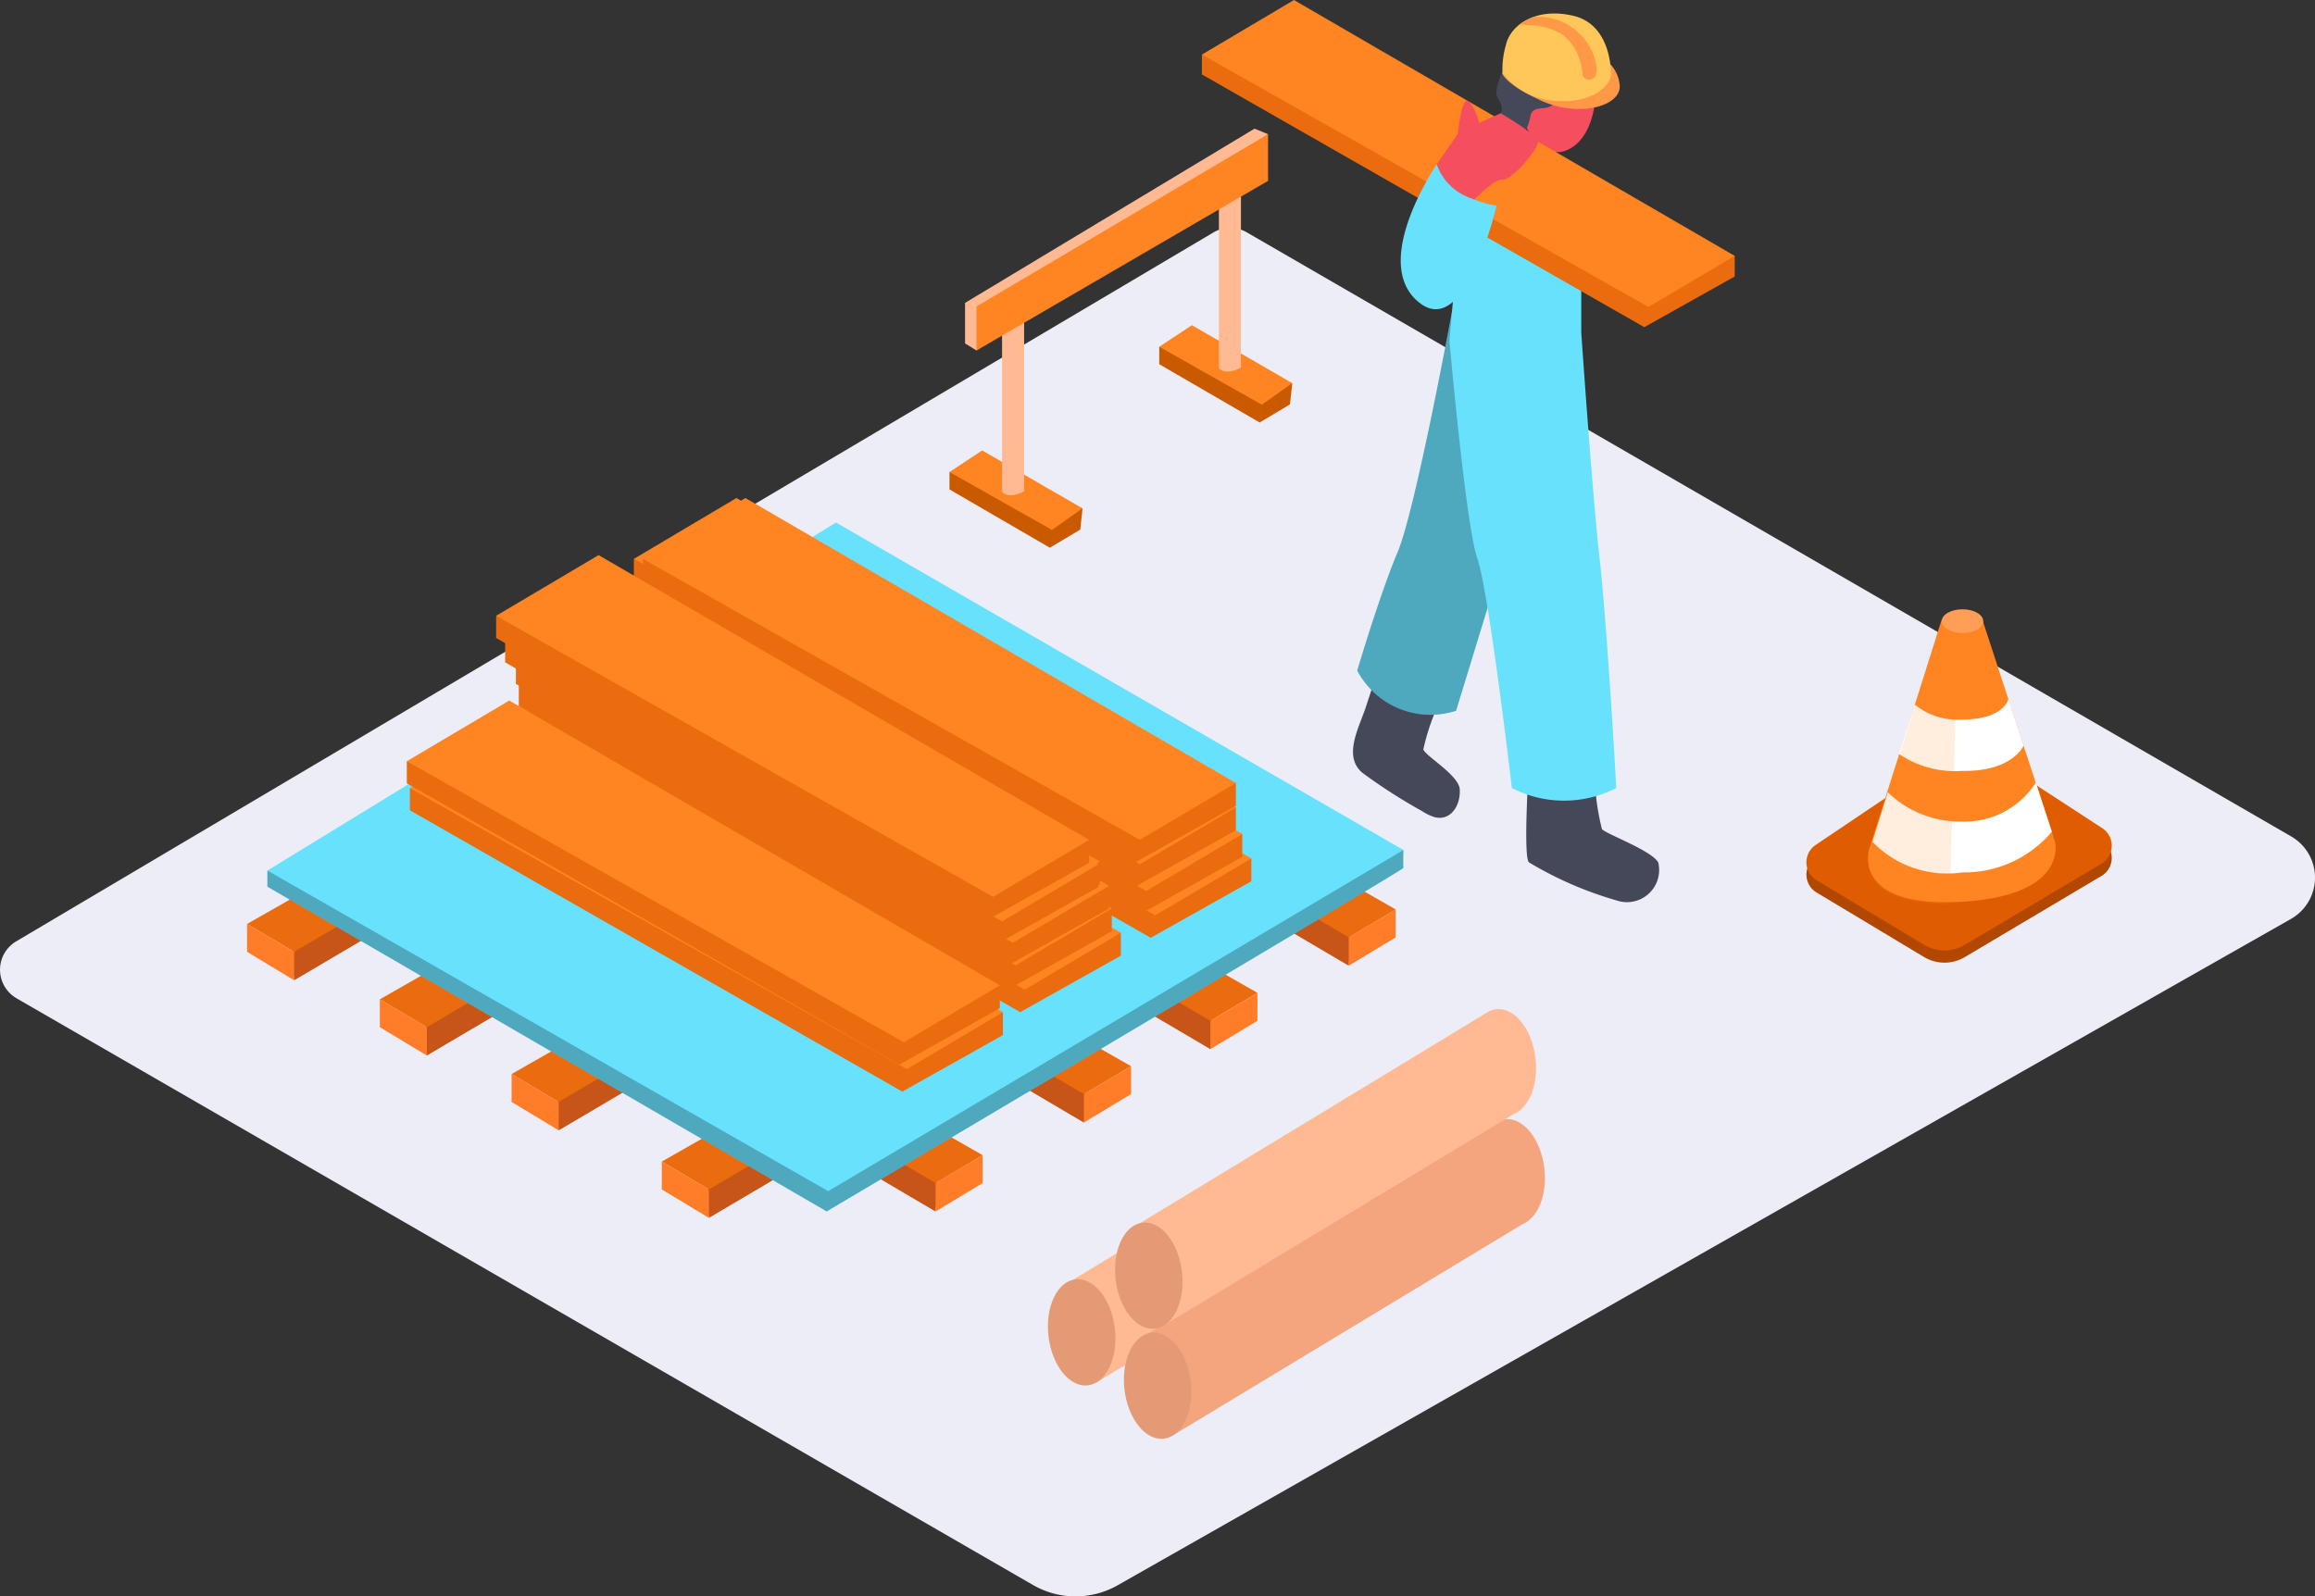 <svg xmlns="http://www.w3.org/2000/svg" width="91.317" height="62.986" viewBox="0 0 91.317 62.986">
  <rect x="0" y="0" width="91.317" height="62.986" fill="#333333" stroke="none"/>
  <g id="Construction_site_Isometric_1_" data-name="Construction site_Isometric (1)" transform="translate(878.956 84.417)">
    <g id="Layer_1" data-name="Layer 1" transform="translate(-878.956 -84.416)">
      <path id="パス_5333" data-name="パス 5333" d="M10.692,86.5,50.8,109.656a3.363,3.363,0,0,0,3.341,0L100.414,83.37a1.875,1.875,0,0,0,.012-3.252l-41.2-23.836a1.3,1.3,0,0,0-1.313,0L10.68,84.257a1.3,1.3,0,0,0,.012,2.241Z" transform="translate(-10.044 -47.114)" fill="#ededf7"/>
      <path id="パス_5334" data-name="パス 5334" d="M261.2,143.992a9.6,9.6,0,0,0,.284,1.992c.17.2,1.938.831,2.22,1.313a1.269,1.269,0,0,1-1.648,1.5,14.41,14.41,0,0,1-3.45-1.5c-.242-.2,0-3.877,0-3.877Z" transform="translate(-198.294 -113.272)" fill="#454859"/>
      <path id="パス_5335" data-name="パス 5335" d="M233.731,126.891a8.873,8.873,0,0,0-.654,1.9c.073.254,1.4,1.015,1.437,1.573.039.64-.356,1.265-.993,1.1a1.939,1.939,0,0,1-.5-.242,21.511,21.511,0,0,1-2.338-1.5c-.795-.649-.136-1.8.124-2.593q.368-1.129.756-2.251h0Z" transform="translate(-176.933 -99.224)" fill="#454859"/>
      <path id="パス_5336" data-name="パス 5336" d="M234.746,69.34s-1.454,7.907-2.161,9.581S230.99,83.6,230.99,83.6a3.271,3.271,0,0,0,3.9,1.585l3.23-10.56" transform="translate(-177.453 -57.142)" fill="#68e1fd"/>
      <path id="パス_5337" data-name="パス 5337" d="M234.746,69.34s-1.454,7.907-2.161,9.581S230.99,83.6,230.99,83.6a3.271,3.271,0,0,0,3.9,1.585l3.23-10.56" transform="translate(-177.453 -57.142)" opacity="0.25"/>
      <path id="パス_5338" data-name="パス 5338" d="M251.2,73.15s.441,6.4.708,8.764c.317,2.789.674,9.208.674,9.208a4.517,4.517,0,0,1-4.119,0s-.906-7.754-1.362-9.057-1.1-8.59-1.1-8.59Z" transform="translate(-188.826 -60.029)" fill="#68e1fd"/>
      <path id="パス_5339" data-name="パス 5339" d="M246,56.434l.509-5.774L251.2,51v5.108c-1.478,1.9-5.2.325-5.2.325" transform="translate(-188.826 -42.989)" fill="#68e1fd"/>
      <path id="パス_5340" data-name="パス 5340" d="M100.583,194.975l2.925-1.725-.8-.86-2.256,1.473" transform="translate(-78.544 -150.376)" fill="#c65517"/>
      <path id="パス_5341" data-name="パス 5341" d="M93.33,187.813l3.4-1.943,1.231,1.408-2.777,1.636" transform="translate(-73.149 -145.436)" fill="#ea6c0f"/>
      <path id="パス_5342" data-name="パス 5342" d="M95.188,194.99l-1.859-1.1v1.1l1.859,1.122Z" transform="translate(-73.149 -151.513)" fill="#ff7c28"/>
      <path id="パス_5343" data-name="パス 5343" d="M79.131,182.8l2.925-1.723-.8-.86L79,181.693" transform="translate(-62.291 -141.155)" fill="#c65517"/>
      <path id="パス_5344" data-name="パス 5344" d="M71.88,175.643l3.4-1.943,1.231,1.408-2.779,1.636" transform="translate(-56.897 -136.215)" fill="#ea6c0f"/>
      <path id="パス_5345" data-name="パス 5345" d="M73.736,182.82l-1.856-1.1v1.1l1.856,1.119Z" transform="translate(-56.897 -142.292)" fill="#ff7c28"/>
      <path id="パス_5346" data-name="パス 5346" d="M57.521,170.535l2.925-1.723-.8-.863-2.253,1.473" transform="translate(-45.918 -131.858)" fill="#c65517"/>
      <path id="パス_5347" data-name="パス 5347" d="M50.26,163.381l3.407-1.941,1.231,1.405-2.779,1.636" transform="translate(-40.515 -126.926)" fill="#ea6c0f"/>
      <path id="パス_5348" data-name="パス 5348" d="M52.118,170.55l-1.858-1.1v1.1l1.858,1.122Z" transform="translate(-40.515 -132.995)" fill="#ff7c28"/>
      <path id="パス_5349" data-name="パス 5349" d="M125.041,209.225l2.925-1.725-.8-.86-2.253,1.473" transform="translate(-97.077 -161.173)" fill="#c65517"/>
      <path id="パス_5350" data-name="パス 5350" d="M117.78,202.071l3.407-1.941,1.231,1.405-2.779,1.636" transform="translate(-91.675 -156.241)" fill="#ea6c0f"/>
      <path id="パス_5351" data-name="パス 5351" d="M119.639,209.24l-1.859-1.1v1.1l1.859,1.122Z" transform="translate(-91.675 -162.31)" fill="#ff7c28"/>
      <path id="パス_5352" data-name="パス 5352" d="M177.355,193.7l-2.925-1.725.8-.86,2.253,1.473" transform="translate(-134.598 -149.406)" fill="#c65517"/>
      <path id="パス_5353" data-name="パス 5353" d="M179.668,186.533l-3.407-1.943L175.03,186l2.779,1.636" transform="translate(-135.053 -144.466)" fill="#ea6c0f"/>
      <path id="パス_5354" data-name="パス 5354" d="M186.5,193.71l1.859-1.1v1.1l-1.859,1.122Z" transform="translate(-143.743 -150.543)" fill="#ff7c28"/>
      <path id="パス_5355" data-name="パス 5355" d="M197.935,181.763l-2.925-1.723.8-.86,2.253,1.473" transform="translate(-150.191 -140.367)" fill="#c65517"/>
      <path id="パス_5356" data-name="パス 5356" d="M200.248,174.6l-3.407-1.941-1.231,1.408,2.779,1.636" transform="translate(-150.646 -135.427)" fill="#ea6c0f"/>
      <path id="パス_5357" data-name="パス 5357" d="M207.08,181.772l1.858-1.1v1.1l-1.858,1.119Z" transform="translate(-159.337 -141.496)" fill="#ff7c28"/>
      <path id="パス_5358" data-name="パス 5358" d="M220.447,168.173l-2.927-1.723.8-.86,2.256,1.473" transform="translate(-167.247 -130.07)" fill="#c65517"/>
      <path id="パス_5359" data-name="パス 5359" d="M222.765,161.013l-3.4-1.943-1.231,1.408,2.779,1.636" transform="translate(-167.709 -125.13)" fill="#ea6c0f"/>
      <path id="パス_5360" data-name="パス 5360" d="M229.6,168.19l1.856-1.1v1.1L229.6,169.31Z" transform="translate(-176.4 -131.207)" fill="#ff7c28"/>
      <path id="パス_5361" data-name="パス 5361" d="M153.2,208.185l-2.925-1.723.8-.863,2.253,1.473" transform="translate(-116.3 -160.385)" fill="#c65517"/>
      <path id="パス_5362" data-name="パス 5362" d="M155.515,201.023l-3.4-1.943-1.231,1.408,2.779,1.636" transform="translate(-116.754 -155.445)" fill="#ea6c0f"/>
      <path id="パス_5363" data-name="パス 5363" d="M162.35,208.2l1.856-1.1v1.1l-1.856,1.122Z" transform="translate(-125.445 -161.522)" fill="#ff7c28"/>
      <path id="パス_5364" data-name="パス 5364" d="M53.57,158.212v.637l22.062,12.813S98.4,158.18,98.382,158.11s0-.71,0-.71" transform="translate(-43.023 -123.865)" fill="#68e1fd"/>
      <path id="パス_5365" data-name="パス 5365" d="M53.57,158.212v.637l22.062,12.813S98.4,158.18,98.382,158.11s0-.71,0-.71" transform="translate(-43.023 -123.865)" opacity="0.25"/>
      <path id="パス_5366" data-name="パス 5366" d="M75.693,130.462,98.382,117,76,104.08,53.57,117.812Z" transform="translate(-43.023 -83.464)" fill="#68e1fd"/>
      <path id="パス_5367" data-name="パス 5367" d="M117.2,122.28v.875l19.426,11.1,3.969-2.232v-.9" transform="translate(-91.235 -97.254)" fill="#ea6c0f"/>
      <path id="パス_5368" data-name="パス 5368" d="M140.595,123.638l-3.79,2.244L117.2,114.794l4.042-2.394Z" transform="translate(-91.235 -89.768)" fill="#ff8522"/>
      <path id="パス_5369" data-name="パス 5369" d="M115.73,118.31v.875l19.423,11.1,3.971-2.232v-.9" transform="translate(-90.121 -94.246)" fill="#ea6c0f"/>
      <path id="パス_5370" data-name="パス 5370" d="M139.125,119.668l-3.79,2.244L115.73,110.824l4.042-2.394Z" transform="translate(-90.121 -86.76)" fill="#ff8522"/>
      <path id="パス_5371" data-name="パス 5371" d="M95.97,134.39v.875l19.423,11.1,3.969-2.229v-.9" transform="translate(-75.149 -106.43)" fill="#ea6c0f"/>
      <path id="パス_5372" data-name="パス 5372" d="M119.362,135.738l-3.79,2.246L95.97,126.9l4.042-2.4Z" transform="translate(-75.149 -98.937)" fill="#ff8522"/>
      <path id="パス_5373" data-name="パス 5373" d="M94.5,130.42v.875l19.423,11.1,3.969-2.229v-.9" transform="translate(-74.036 -103.422)" fill="#ea6c0f"/>
      <path id="パス_5374" data-name="パス 5374" d="M117.892,131.776l-3.79,2.246L94.5,122.934l4.042-2.394Z" transform="translate(-74.036 -95.936)" fill="#ff8522"/>
      <path id="パス_5375" data-name="パス 5375" d="M76.77,147.33v.875l19.423,11.1,3.969-2.229v-.9" transform="translate(-60.602 -116.235)" fill="#ea6c0f"/>
      <path id="パス_5376" data-name="パス 5376" d="M100.162,148.678l-3.79,2.246-19.6-11.088,4.042-2.4Z" transform="translate(-60.602 -108.741)" fill="#ff8522"/>
      <path id="パス_5377" data-name="パス 5377" d="M76.27,142.95v.875l19.423,11.1,3.969-2.229v-.9" transform="translate(-60.223 -112.916)" fill="#ea6c0f"/>
      <path id="パス_5378" data-name="パス 5378" d="M99.662,144.306l-3.787,2.246L76.27,135.464l4.042-2.394Z" transform="translate(-60.223 -105.43)" fill="#ff8522"/>
      <path id="パス_5379" data-name="パス 5379" d="M114.7,113.97v.875l19.423,11.1,3.969-2.229v-.9" transform="translate(-89.341 -90.958)" fill="#ea6c0f"/>
      <path id="パス_5380" data-name="パス 5380" d="M138.092,115.318l-3.79,2.244-19.6-11.086,4.042-2.4Z" transform="translate(-89.341 -83.464)" fill="#ff8522"/>
      <path id="パス_5381" data-name="パス 5381" d="M113.23,110v.875l19.423,11.1,3.969-2.229v-.9" transform="translate(-88.227 -87.95)" fill="#ea6c0f"/>
      <path id="パス_5382" data-name="パス 5382" d="M136.622,111.348l-3.79,2.244-19.6-11.086,4.042-2.4Z" transform="translate(-88.227 -80.456)" fill="#ff8522"/>
      <path id="パス_5383" data-name="パス 5383" d="M94.03,126.75v.875l19.423,11.1,3.969-2.232v-.9" transform="translate(-73.68 -100.641)" fill="#ea6c0f"/>
      <path id="パス_5384" data-name="パス 5384" d="M117.422,128.108l-3.79,2.244-19.6-11.088,4.042-2.394Z" transform="translate(-73.68 -93.155)" fill="#ff8522"/>
      <path id="パス_5385" data-name="パス 5385" d="M92.56,122.78v.875l19.423,11.1,3.969-2.232v-.9" transform="translate(-72.566 -97.633)" fill="#ea6c0f"/>
      <path id="パス_5386" data-name="パス 5386" d="M115.952,124.138l-3.79,2.244-19.6-11.088L96.6,112.9Z" transform="translate(-72.566 -90.147)" fill="#ff8522"/>
      <path id="パス_5387" data-name="パス 5387" d="M114.7,110v.875l19.423,11.1,3.969-2.229v-.9" transform="translate(-89.341 -87.95)" fill="#ea6c0f"/>
      <path id="パス_5388" data-name="パス 5388" d="M138.092,111.348l-3.79,2.244-19.6-11.086,4.042-2.4Z" transform="translate(-89.341 -80.456)" fill="#ff8522"/>
      <path id="パス_5389" data-name="パス 5389" d="M92.28,123.24v.875l19.423,11.1,3.971-2.229v-.9" transform="translate(-72.354 -97.982)" fill="#ea6c0f"/>
      <path id="パス_5390" data-name="パス 5390" d="M115.675,124.6l-3.79,2.246L92.28,115.754l4.044-2.394Z" transform="translate(-72.354 -90.496)" fill="#ff8522"/>
      <path id="パス_5391" data-name="パス 5391" d="M90.81,119.27v.875l19.423,11.1,3.969-2.229v-.9" transform="translate(-71.24 -94.974)" fill="#ea6c0f"/>
      <path id="パス_5392" data-name="パス 5392" d="M114.2,120.626l-3.787,2.246L90.81,111.784l4.042-2.394Z" transform="translate(-71.24 -87.488)" fill="#ff8522"/>
      <path id="パス_5393" data-name="パス 5393" d="M184.69,201.535l13.63-8.275,1.364,3.819L185.591,205.6" transform="translate(-142.372 -151.035)" fill="#ffba93"/>
      <ellipse id="楕円形_242" data-name="楕円形 242" cx="1.318" cy="2.106" rx="1.318" ry="2.106" transform="translate(41.113 50.631) rotate(-6.69)" fill="#e59a76"/>
      <ellipse id="楕円形_243" data-name="楕円形 243" cx="1.318" cy="2.106" rx="1.318" ry="2.106" transform="translate(55.055 42.209) rotate(-6.69)" fill="#ffba93"/>
      <path id="パス_5394" data-name="パス 5394" d="M197.07,210.222l13.63-8.272,1.364,3.816-14.1,8.52" transform="translate(-151.752 -157.62)" fill="#f4a57d"/>
      <ellipse id="楕円形_244" data-name="楕円形 244" cx="1.318" cy="2.106" rx="1.318" ry="2.106" transform="translate(44.11 52.734) rotate(-6.69)" fill="#e59a76"/>
      <ellipse id="楕円形_245" data-name="楕円形 245" cx="1.318" cy="2.106" rx="1.318" ry="2.106" transform="translate(58.055 44.314) rotate(-6.69)" fill="#f4a57d"/>
      <path id="パス_5395" data-name="パス 5395" d="M195.63,192.3l13.63-8.275,1.364,3.819-14.1,8.52" transform="translate(-150.661 -144.042)" fill="#ffba93"/>
      <ellipse id="楕円形_246" data-name="楕円形 246" cx="1.318" cy="2.106" rx="1.318" ry="2.106" transform="translate(43.761 48.394) rotate(-6.69)" fill="#e59a76"/>
      <ellipse id="楕円形_247" data-name="楕円形 247" cx="1.318" cy="2.106" rx="1.318" ry="2.106" transform="translate(57.706 39.972) rotate(-6.69)" fill="#ffba93"/>
      <path id="パス_5396" data-name="パス 5396" d="M310.369,150.638l5.4-3.206a.826.826,0,0,0,.029-1.405l-4.466-2.908a1.384,1.384,0,0,0-1.529,0l-5.307,3.572a.826.826,0,0,0,.036,1.393l4.223,2.535A1.568,1.568,0,0,0,310.369,150.638Z" transform="translate(-232.876 -112.87)" fill="#b24800"/>
      <path id="パス_5397" data-name="パス 5397" d="M310.369,148.638l5.4-3.206a.826.826,0,0,0,.029-1.405l-4.466-2.908a1.384,1.384,0,0,0-1.529,0l-5.307,3.572a.826.826,0,0,0,.036,1.393l4.223,2.535A1.568,1.568,0,0,0,310.369,148.638Z" transform="translate(-232.876 -111.354)" fill="#df5d00"/>
      <path id="パス_5398" data-name="パス 5398" d="M317.047,119.86l-2.869,9.074s-.7,2.3,3.6,2.069,3.736-2.37,3.736-2.37l-2.869-8.774" transform="translate(-240.452 -95.421)" fill="#ff8522"/>
      <path id="パス_5399" data-name="パス 5399" d="M319.805,133.048a2.669,2.669,0,0,0,1.88.589c1.638,0,1.812-.807,1.812-.807l.6,1.834s-.431,1.035-2.423,1a3.918,3.918,0,0,1-2.5-.674" transform="translate(-244.274 -105.248)" fill="#fff"/>
      <path id="パス_5400" data-name="パス 5400" d="M315.461,146.8a4.1,4.1,0,0,0,2.908,1.153,3.329,3.329,0,0,0,2.93-1.539l.632,1.938a4.53,4.53,0,0,1-3.54,1.607,4.077,4.077,0,0,1-3.54-1.212" transform="translate(-240.993 -115.538)" fill="#fff"/>
      <path id="パス_5401" data-name="パス 5401" d="M317.673,120.14h-.615l-2.869,9.074s-.652,2.147,3.177,2.084C317.45,127.576,317.637,123.859,317.673,120.14Z" transform="translate(-240.46 -95.633)" fill="#ff8522" opacity="0.15"/>
      <ellipse id="楕円形_248" data-name="楕円形 248" cx="0.817" cy="0.468" rx="0.817" ry="0.468" transform="translate(76.595 24.039)" fill="#ff9f57"/>
      <path id="パス_5402" data-name="パス 5402" d="M167.6,48.7l-.451-.276v-1.6l11.418-6.874.538.218" transform="translate(-129.082 -34.874)" fill="#ffba93"/>
      <path id="パス_5403" data-name="パス 5403" d="M198.76,75.46v.688l3.962,2.3,1.195-.715.09-.836" transform="translate(-153.033 -61.779)" fill="#ca5a00"/>
      <path id="パス_5404" data-name="パス 5404" d="M200.049,71.95l3.957,2.285-1.2.851L198.76,72.8Z" transform="translate(-153.033 -59.12)" fill="#ff8522"/>
      <path id="パス_5405" data-name="パス 5405" d="M164.61,95.86v.686l3.959,2.3,1.2-.715.09-.836" transform="translate(-127.157 -77.236)" fill="#ca5a00"/>
      <path id="パス_5406" data-name="パス 5406" d="M165.9,92.34l3.957,2.285-1.207.85-4.039-2.283Z" transform="translate(-127.157 -74.569)" fill="#ff8522"/>
      <path id="パス_5407" data-name="パス 5407" d="M208.47,50.524v6.6s.191.346.87,0V50.17" transform="translate(-160.39 -42.617)" fill="#ffba93"/>
      <path id="パス_5408" data-name="パス 5408" d="M173.17,70.714V77.3s.191.346.87,0V70.36" transform="translate(-133.643 -57.915)" fill="#ffba93"/>
      <path id="パス_5409" data-name="パス 5409" d="M169.01,47.647v1.737l11.5-6.693V40.85Z" transform="translate(-130.491 -35.556)" fill="#ff8522"/>
      <path id="パス_5410" data-name="パス 5410" d="M259.819,28.617s.174,2.423-1.212,2.956-2.646-2.622-1.677-3.824" transform="translate(-196.849 -25.63)" fill="#f54e5f"/>
      <path id="パス_5411" data-name="パス 5411" d="M256.18,29.983c-.179-.017-.162.395-.708.429s-.456.242-.545.528-.174.528-.582.485a.606.606,0,0,1-.543-.817c.17-.376-.2-.545-.17-.851s.274-1.226.877-1.328" transform="translate(-194.608 -26.145)" fill="#454859"/>
      <path id="パス_5412" data-name="パス 5412" d="M258.478,28.32a1.388,1.388,0,0,1,.727,1.153c0,.783-1.594,1.226-3.065.574s-1.58-1.107-1.58-1.107" transform="translate(-195.312 -26.062)" fill="#ff9948"/>
      <path id="パス_5413" data-name="パス 5413" d="M258.9,23.54s.032-1.895-1.471-2.253-2.489.376-2.665,1.127a3.455,3.455,0,0,0-.141,1.127,2.823,2.823,0,0,0,2.142,1.1C258.256,24.747,258.932,23.969,258.9,23.54Z" transform="translate(-195.356 -20.662)" fill="#ffc759"/>
      <path id="パス_5414" data-name="パス 5414" d="M257.25,22.057c.044-.039.3,0,.361,0a2.6,2.6,0,0,1,1.342.354,2.007,2.007,0,0,1,.783,1.352,1.665,1.665,0,0,1,.041.276.281.281,0,0,0,.366.15c.257-.1.182-.514.182-.516a2.329,2.329,0,0,0-2.488-1.938A3.775,3.775,0,0,0,257.25,22.057Z" transform="translate(-197.35 -21.066)" fill="#ff9948"/>
      <path id="パス_5415" data-name="パス 5415" d="M205.71,27.88v.785l17.449,9.971,3.567-2v-.812" transform="translate(-158.299 -25.728)" fill="#ea6c0f"/>
      <path id="パス_5416" data-name="パス 5416" d="M226.725,29.095l-3.4,2.016L205.71,21.152,209.34,19Z" transform="translate(-158.299 -19)" fill="#ff8522"/>
      <path id="パス_5417" data-name="パス 5417" d="M243.93,37.908l.826-1.195s.157-1.454.407-1.306.443.863.443.863l.848-.378s1.454.843,1.473,1.122-1.027,1.539-1.42,1.5-1.48,1.195-1.48,1.195A4.735,4.735,0,0,1,243.93,37.908Z" transform="translate(-187.258 -31.423)" fill="#f54e5f"/>
      <path id="パス_5418" data-name="パス 5418" d="M240.835,47.1a2.174,2.174,0,0,1-1.345-1.33c-.259.388-2.551,3.933-.71,5.435,1.633,1.342,2.755-2.539,3.07-3.807A4.318,4.318,0,0,1,240.835,47.1Z" transform="translate(-182.817 -39.283)" fill="#68e1fd"/>
    </g>
  </g>
</svg>
